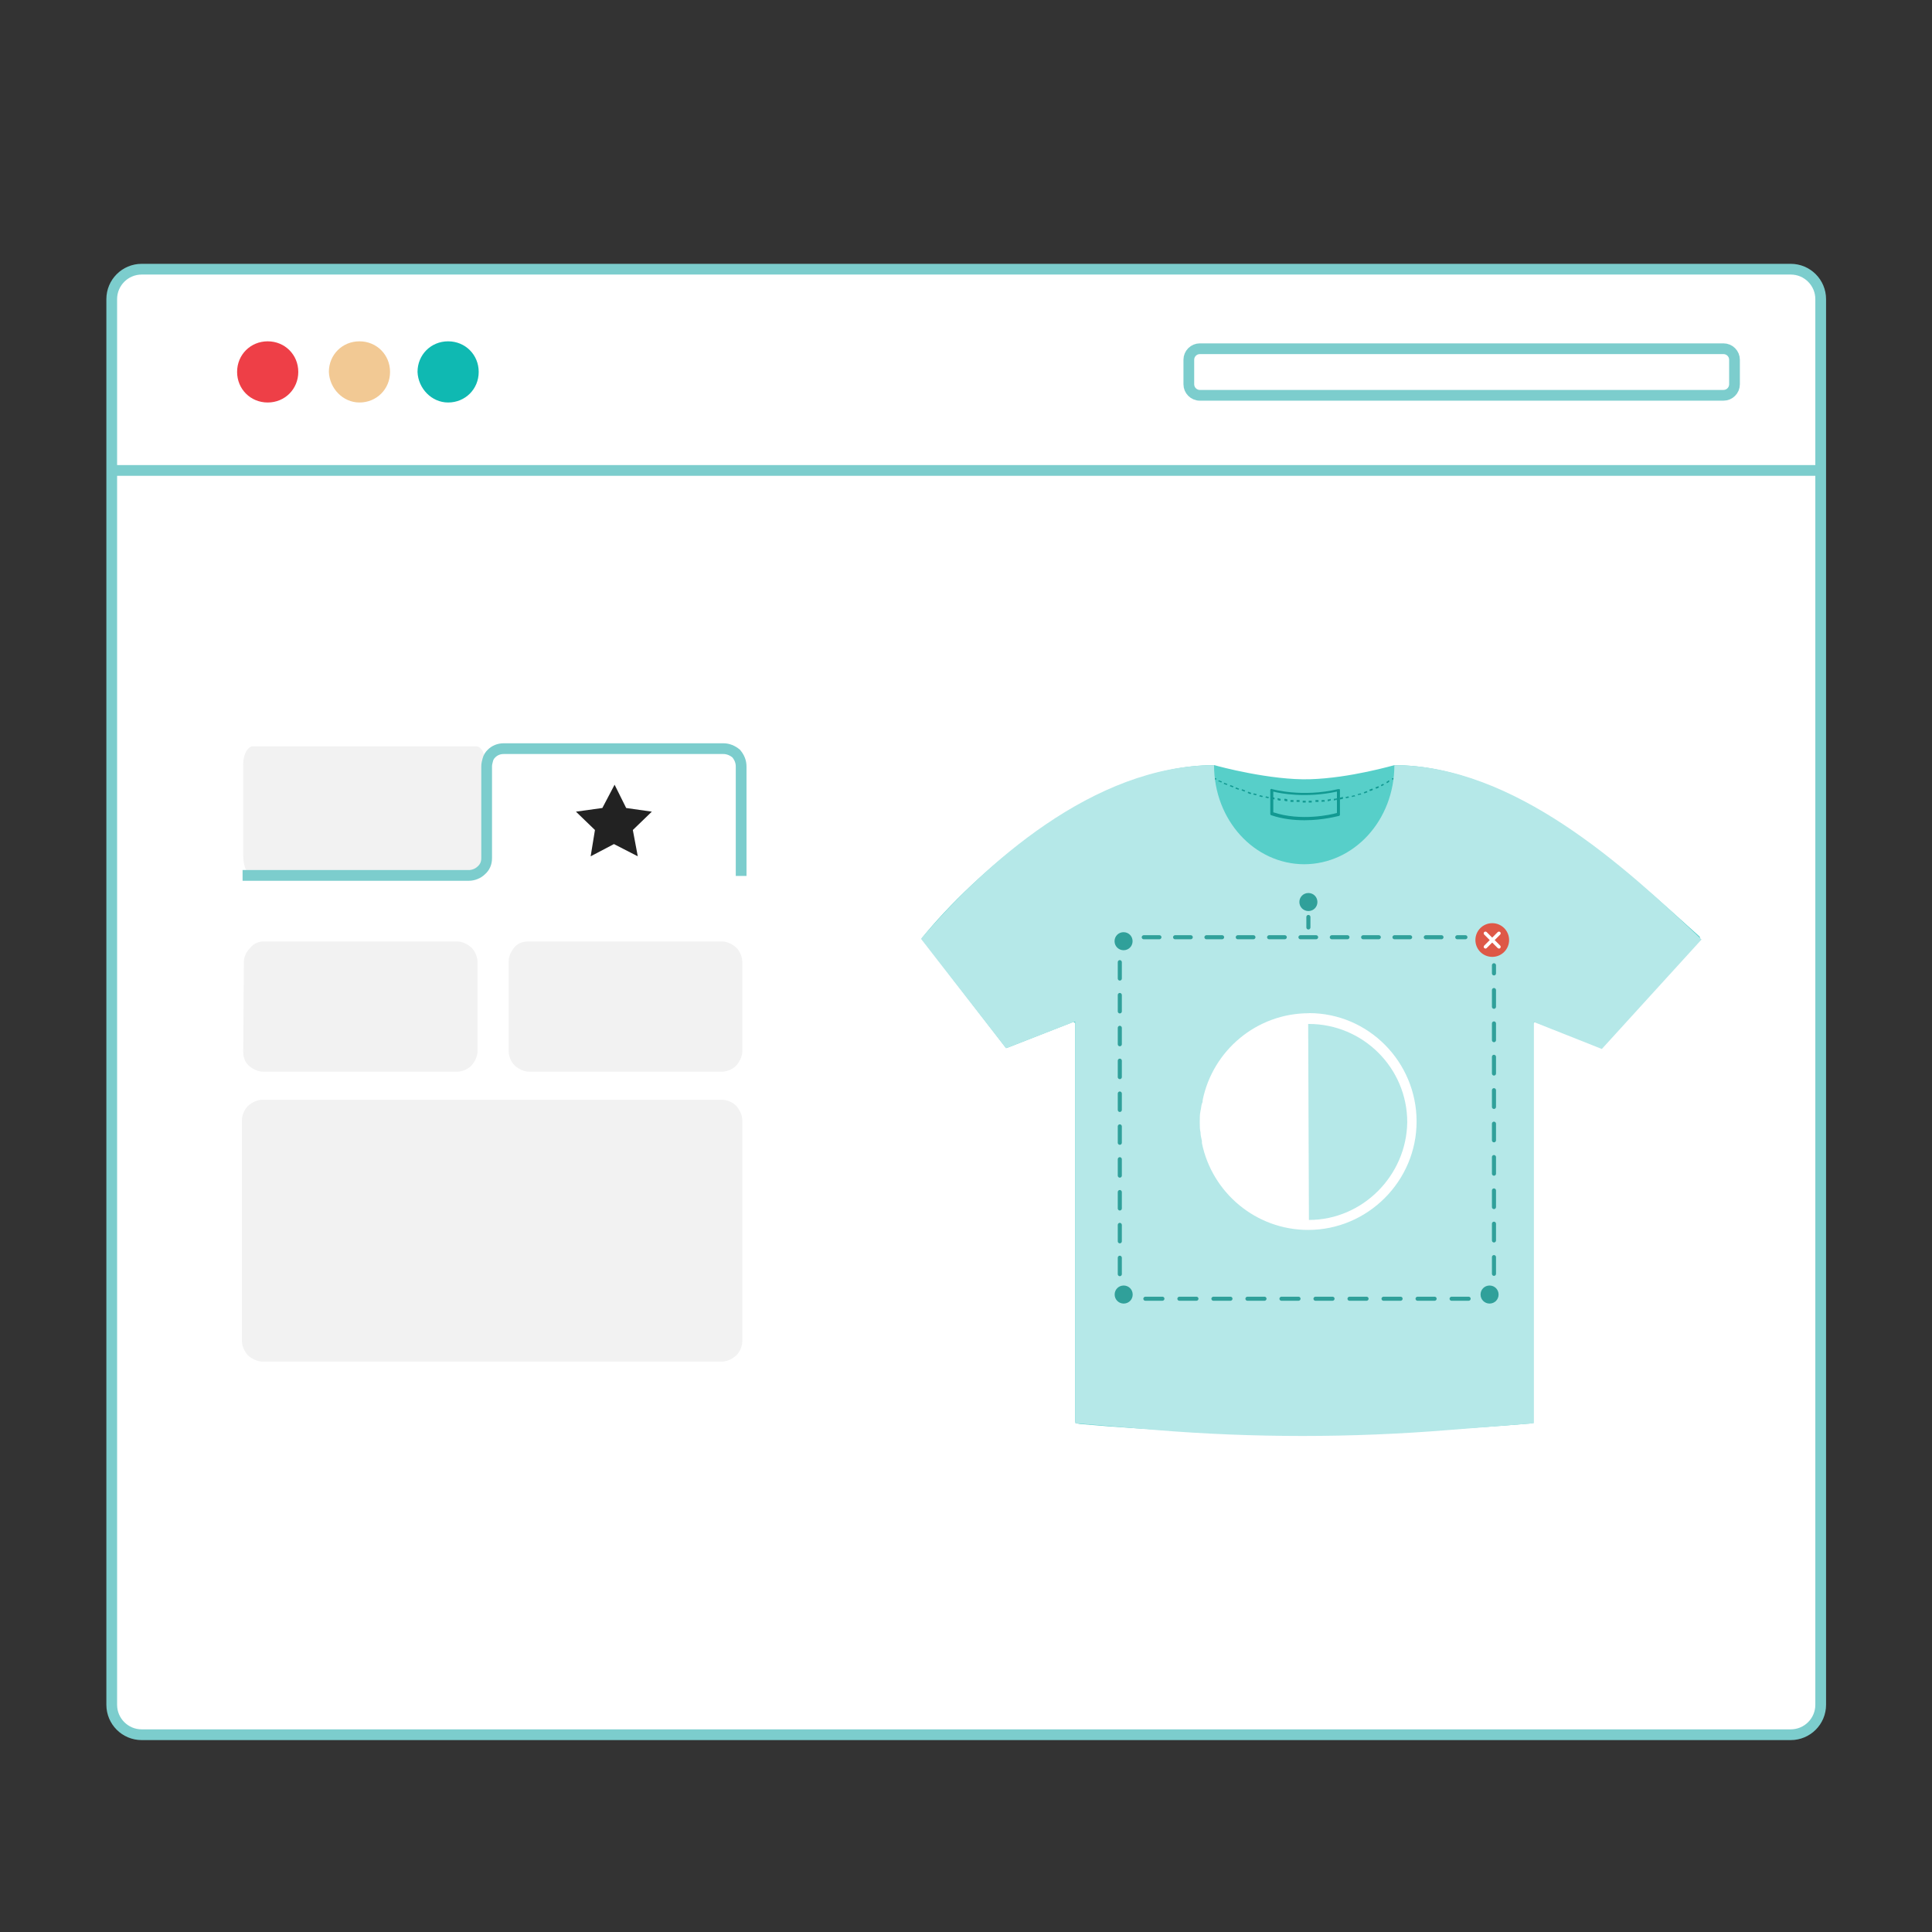 <?xml version="1.0" encoding="UTF-8"?><svg xmlns="http://www.w3.org/2000/svg" viewBox="0 0 180 180"><rect x="0" y="0" width="180" height="180" fill="#333333" stroke="none"/><defs><style>.cls-1{fill:#f2f2f2;}.cls-2{fill:#ee3f47;}.cls-3,.cls-4{fill:#fff;}.cls-5{fill:#f2c994;}.cls-6{fill:#b5e8e8;}.cls-7{fill:#de5847;}.cls-8{fill:#222;}.cls-9{fill:#0fb9b2;}.cls-10{fill:#129992;}.cls-11{fill:#57cfc9;}.cls-12{fill:#30a09a;}.cls-4,.cls-13{stroke:#7ccdcd;stroke-miterlimit:10;}.cls-13{fill:none;}</style></defs><g id="Layer_1"><g><path class="cls-4" d="M166.84,25.08H13.2c-1.54,0-2.79,1.25-2.79,2.79V158.83c0,1.54,1.25,2.79,2.79,2.79H166.84c1.54,0,2.79-1.25,2.79-2.79V27.87c0-1.54-1.25-2.79-2.79-2.79Z"/><path class="cls-2" d="M24.94,37.5c1.6,0,2.85-1.25,2.85-2.85s-1.25-2.85-2.85-2.85-2.85,1.25-2.85,2.85,1.25,2.85,2.85,2.85Z"/><path class="cls-9" d="M41.75,37.5c1.6,0,2.85-1.25,2.85-2.85s-1.25-2.85-2.85-2.85-2.85,1.25-2.85,2.85c.06,1.54,1.31,2.85,2.85,2.85Z"/><path class="cls-5" d="M33.49,37.5c1.6,0,2.85-1.25,2.85-2.85s-1.25-2.85-2.85-2.85-2.85,1.25-2.85,2.85c.06,1.54,1.31,2.85,2.85,2.85Z"/><path class="cls-13" d="M160.57,32.49h-48.78c-.57,0-1.03,.46-1.03,1.03v2.28c0,.57,.46,1.03,1.03,1.03h48.78c.57,0,1.03-.46,1.03-1.03v-2.28c0-.57-.46-1.03-1.03-1.03Z"/><path class="cls-13" d="M10.86,43.83H169.58"/><path class="cls-1" d="M23.57,69.53h20.8c.51,0,.91,.85,.91,1.88v8.32c0,1.03-.4,1.88-.91,1.88H23.57c-.51,0-.91-.85-.91-1.88v-8.32c-.06-1.03,.4-1.88,.91-1.88Zm1.03,18.18h17.95c.51,0,.97,.23,1.37,.57,.34,.34,.57,.85,.57,1.37v8.26c0,.51-.23,.97-.57,1.37-.34,.34-.85,.57-1.37,.57H24.54c-.23,0-.51-.06-.74-.17s-.46-.23-.63-.4c-.17-.17-.34-.4-.4-.63-.11-.23-.11-.51-.11-.74l.06-8.26c0-.51,.23-.97,.57-1.31,.34-.46,.85-.63,1.31-.63h0Zm24.73,0h17.89c.51,0,.97,.23,1.37,.57,.34,.34,.57,.85,.57,1.37v8.26c0,.51-.23,.97-.57,1.37-.34,.34-.85,.57-1.37,.57h-17.89c-.51,0-.97-.23-1.37-.57-.34-.34-.57-.85-.57-1.37v-8.32c0-.51,.23-.97,.57-1.37s.85-.51,1.37-.51Z"/><path class="cls-13" d="M69.05,81.61v-10.2c0-.46-.17-.85-.46-1.2-.34-.28-.74-.46-1.2-.46h-20.46c-.46,0-.85,.17-1.14,.46-.17,.17-.28,.34-.34,.57s-.11,.4-.11,.63v8.55c0,.46-.17,.85-.51,1.14-.28,.28-.74,.46-1.14,.46H22.6"/><path class="cls-1" d="M24.48,126.86h42.74c.51,0,.97-.23,1.37-.57,.34-.34,.57-.85,.57-1.37v-20.52c0-.51-.23-.97-.57-1.37-.34-.34-.85-.57-1.37-.57H24.48c-.51,0-.97,.23-1.37,.57-.34,.34-.57,.85-.57,1.37v20.52c0,.51,.23,.97,.57,1.37,.4,.34,.91,.57,1.37,.57Z"/><path class="cls-8" d="M56.11,75.28l-2.45,.34,1.77,1.71-.4,2.45,2.17-1.14,2.22,1.14-.46-2.45,1.77-1.71-2.39-.34-1.08-2.17-1.14,2.17Z"/></g><g><path class="cls-11" d="M129.91,71.29h0q-.06,0,0,0c-.06,0-4.1,1.2-7.86,1.31-3.65,.11-8.55-1.2-8.89-1.31h-.06c-11.17,0-22.51,10.31-27.18,16.07-.06,.06-.06,.11,0,.17l7.75,10.03c.06,.06,.11,.06,.17,.06l6.1-2.39c.11-.06,.23,.06,.23,.17v37.04c0,.06,.06,.17,.11,.17l.34,.06c14.08,1.25,28.04,1.14,42.11-.06h0c.06,0,.11-.06,.11-.17v-37.04c0-.11,.11-.17,.23-.17l5.98,2.34c.06,0,.11,0,.17-.06l9.12-10.03c.06-.06,.06-.17,0-.23-6.78-6.1-17.32-15.96-28.44-15.96Z"/><path class="cls-10" d="M121.54,76.42c-.97,0-2.05-.11-3.08-.46-.06,0-.11-.06-.11-.11v-2.22c0-.06,0-.11,.06-.11s.06-.06,.11,0c0,0,2.79,.8,6.15,0h.11c.06,0,.06,.06,.06,.11v2.28c0,.06-.06,.11-.11,.11s-1.42,.4-3.19,.4Zm-2.91-.74c2.56,.85,5.36,.23,5.93,.06v-1.99c-2.91,.63-5.3,.17-5.93,0v1.94h0Z"/><g><path class="cls-10" d="M113.27,72.66c-.06-.06-.11-.06-.11-.06l.06-.11s.06,0,.11,.06l-.06,.11Z"/><path class="cls-10" d="M121.65,74.77h-.28v-.17h.28v.17Zm.28,0v-.17h.28v.17h-.28Zm-.85-.06h-.28v-.17h.28v.17Zm1.48,0v-.17h.28v.17h-.28Zm-2.05,0h-.28v-.17h.28v.17Zm2.62,0v-.17h.28v.17c-.11-.06-.17,0-.28,0Zm-3.19-.06c-.11,0-.17,0-.28-.06v-.17c.11,0,.17,0,.28,.06v.17Zm3.76,0v-.17c.11,0,.17,0,.28-.06v.17c-.11,0-.17,.06-.28,.06Zm-4.39-.06c-.11,0-.17,0-.28-.06v-.17c.11,0,.17,.06,.28,.06v.17Zm4.96,0v-.17c.11,0,.17,0,.28-.06v.17c-.06,0-.17,0-.28,.06Zm-5.53-.11c-.11,0-.17-.06-.28-.06v-.17c.11,0,.17,.06,.28,.06v.17Zm6.1,0v-.17c.11,0,.17-.06,.28-.06v.17c-.06,0-.17,.06-.28,.06Zm-6.67-.11c-.11,0-.17-.06-.28-.06l.06-.11c.11,0,.17,.06,.28,.06l-.06,.11Zm7.24,0l-.06-.11c.11,0,.17-.06,.28-.06l.06,.11c-.06,0-.17,.06-.28,.06Zm-7.81-.11c-.11,0-.17-.06-.28-.06l.06-.11c.11,0,.17,.06,.28,.06l-.06,.11Zm8.38,0l-.06-.11c.11,0,.17-.06,.28-.06l.06,.11c-.06,0-.17,0-.28,.06Zm-8.95-.17c-.11,0-.17-.06-.28-.06l.06-.11c.11,0,.17,.06,.28,.06l-.06,.11Zm9.52,0l-.06-.11c.11,0,.17-.06,.28-.06l.06,.11c-.11,0-.17,0-.28,.06Zm-10.03-.11c-.11,0-.17-.06-.28-.11l.06-.11c.11,.06,.17,.06,.28,.11l-.06,.11Zm10.6-.06l-.06-.11c.11-.06,.17-.06,.28-.11l.06,.11c-.11,.06-.17,.06-.28,.11Zm-11.17-.17c-.11-.06-.17-.06-.28-.11l.06-.11c.11,.06,.17,.06,.28,.11l-.06,.11Zm11.68-.06l-.06-.11c.11-.06,.17-.06,.28-.11l.06,.11c-.06,.06-.17,.11-.28,.11Zm-12.25-.11c-.11-.06-.17-.06-.28-.11l.06-.11c.11,.06,.17,.06,.28,.11l-.06,.11Zm12.82-.11l-.06-.11c.11-.06,.17-.06,.28-.11l.06,.11c-.11,.06-.17,.11-.28,.11Zm-13.34-.11c-.11-.06-.17-.06-.28-.11l.06-.11c.11,.06,.17,.06,.28,.11l-.06,.11Zm13.85-.11l-.06-.11c.11-.06,.17-.11,.23-.11l.06,.11c-.06,0-.11,.06-.23,.11Zm-14.42-.11c-.11-.06-.17-.06-.28-.11l.06-.11c.06,.06,.17,.06,.28,.11l-.06,.11Zm14.93-.17l-.06-.11c.11-.06,.17-.11,.23-.17l.06,.11c-.06,.06-.11,.11-.23,.17Zm-15.44-.06c-.11-.06-.17-.11-.28-.11l.06-.11c.06,.06,.17,.06,.28,.11l-.06,.11Z"/><path class="cls-10" d="M129.74,72.66l-.06-.11c.06-.06,.11-.06,.11-.06l.11,.11c-.06-.06-.06,0-.17,.06Z"/></g><path class="cls-6" d="M129.91,71.29c0,5.13-3.76,9.23-8.43,9.23h.06c-4.67,0-8.43-4.1-8.43-9.23h0c-11.23,0-21.43,9.29-27.3,16.18l7.92,10.2,6.44-2.51v37.44l7.52,.63c9.06,.74,18.24,.74,27.3,0l7.92-.63v-37.38l6.33,2.51,9.29-10.2c-7.12-6.78-17.44-16.24-28.61-16.24h0Z"/></g><g><g><circle class="cls-12" cx="104.69" cy="120.62" r=".45"/><path class="cls-12" d="M104.69,121.45c-.46,0-.84-.37-.84-.84s.37-.84,.84-.84,.84,.37,.84,.84-.37,.84-.84,.84Zm0-.91s-.07,.03-.07,.07,.03,.07,.07,.07,.07-.03,.07-.07-.03-.07-.07-.07Z"/></g><g><circle class="cls-12" cx="104.68" cy="87.69" r=".45"/><path class="cls-12" d="M104.68,88.53c-.46,0-.84-.37-.84-.84s.37-.84,.84-.84,.84,.37,.84,.84-.37,.84-.84,.84Zm0-.91s-.07,.03-.07,.07c0,.08,.14,.08,.14,0,0-.04-.03-.07-.07-.07Z"/></g><g><circle class="cls-12" cx="121.9" cy="84.05" r=".45"/><path class="cls-12" d="M121.9,84.88c-.46,0-.84-.37-.84-.84s.37-.84,.84-.84,.84,.37,.84,.84-.37,.84-.84,.84Zm0-.91s-.07,.03-.07,.07c0,.08,.14,.08,.14,0,0-.04-.03-.07-.07-.07Z"/></g><g><circle class="cls-12" cx="138.78" cy="120.62" r=".45"/><path class="cls-12" d="M138.78,121.45c-.46,0-.84-.37-.84-.84s.37-.84,.84-.84,.84,.37,.84,.84-.37,.84-.84,.84Zm0-.91s-.07,.03-.07,.07c0,.08,.14,.08,.14,0,0-.04-.03-.07-.07-.07Z"/></g><circle class="cls-7" cx="139.03" cy="87.58" r="1.57"/><g><path class="cls-3" d="M139.66,88.38s-.08-.02-.12-.05l-1.26-1.26c-.06-.06-.06-.17,0-.23s.17-.06,.23,0l1.26,1.26c.06,.06,.06,.17,0,.23-.03,.03-.07,.05-.12,.05Z"/><path class="cls-3" d="M138.4,88.38s-.08-.02-.12-.05c-.06-.06-.06-.17,0-.23l1.26-1.26c.06-.06,.17-.06,.23,0s.06,.17,0,.23l-1.26,1.26s-.07,.05-.12,.05Z"/></g><g><path class="cls-12" d="M139.19,90.88c-.11,0-.19-.09-.19-.19v-.76c0-.11,.09-.19,.19-.19s.19,.09,.19,.19v.76c0,.11-.09,.19-.19,.19Z"/><path class="cls-12" d="M139.19,118.87c-.11,0-.19-.09-.19-.19v-1.56c0-.11,.09-.19,.19-.19s.19,.09,.19,.19v1.56c0,.11-.09,.19-.19,.19Zm0-3.11c-.11,0-.19-.09-.19-.19v-1.56c0-.11,.09-.19,.19-.19s.19,.09,.19,.19v1.56c0,.11-.09,.19-.19,.19Zm0-3.11c-.11,0-.19-.09-.19-.19v-1.55c0-.11,.09-.19,.19-.19s.19,.09,.19,.19v1.55c0,.11-.09,.19-.19,.19Zm0-3.11c-.11,0-.19-.09-.19-.19v-1.55c0-.11,.09-.19,.19-.19s.19,.09,.19,.19v1.55c0,.11-.09,.19-.19,.19Zm0-3.11c-.11,0-.19-.09-.19-.19v-1.55c0-.11,.09-.19,.19-.19s.19,.09,.19,.19v1.55c0,.11-.09,.19-.19,.19Zm0-3.11c-.11,0-.19-.09-.19-.19v-1.56c0-.11,.09-.19,.19-.19s.19,.09,.19,.19v1.56c0,.11-.09,.19-.19,.19Zm0-3.11c-.11,0-.19-.09-.19-.19v-1.56c0-.11,.09-.19,.19-.19s.19,.09,.19,.19v1.56c0,.11-.09,.19-.19,.19Zm0-3.11c-.11,0-.19-.09-.19-.19v-1.56c0-.11,.09-.19,.19-.19s.19,.09,.19,.19v1.56c0,.11-.09,.19-.19,.19Zm0-3.11c-.11,0-.19-.09-.19-.19v-1.56c0-.11,.09-.19,.19-.19s.19,.09,.19,.19v1.56c0,.11-.09,.19-.19,.19Z"/><path class="cls-12" d="M139.38,121.19h-.96c-.11,0-.19-.09-.19-.19s.09-.19,.19-.19h.57v-.57c0-.11,.09-.19,.19-.19s.19,.09,.19,.19v.96Z"/><path class="cls-12" d="M136.83,121.19h-1.59c-.11,0-.19-.09-.19-.19s.09-.19,.19-.19h1.59c.11,0,.19,.09,.19,.19s-.09,.19-.19,.19Zm-3.17,0h-1.59c-.11,0-.19-.09-.19-.19s.09-.19,.19-.19h1.59c.11,0,.19,.09,.19,.19s-.09,.19-.19,.19Zm-3.17,0h-1.59c-.11,0-.19-.09-.19-.19s.09-.19,.19-.19h1.59c.11,0,.19,.09,.19,.19s-.09,.19-.19,.19Zm-3.17,0h-1.59c-.11,0-.19-.09-.19-.19s.09-.19,.19-.19h1.59c.11,0,.19,.09,.19,.19s-.09,.19-.19,.19Zm-3.17,0h-1.59c-.11,0-.19-.09-.19-.19s.09-.19,.19-.19h1.59c.11,0,.19,.09,.19,.19s-.09,.19-.19,.19Zm-3.17,0h-1.59c-.11,0-.19-.09-.19-.19s.09-.19,.19-.19h1.59c.11,0,.19,.09,.19,.19s-.09,.19-.19,.19Zm-3.17,0h-1.59c-.11,0-.19-.09-.19-.19s.09-.19,.19-.19h1.59c.11,0,.19,.09,.19,.19s-.09,.19-.19,.19Zm-3.17,0h-1.59c-.11,0-.19-.09-.19-.19s.09-.19,.19-.19h1.59c.11,0,.19,.09,.19,.19s-.09,.19-.19,.19Zm-3.17,0h-1.59c-.11,0-.19-.09-.19-.19s.09-.19,.19-.19h1.59c.11,0,.19,.09,.19,.19s-.09,.19-.19,.19Zm-3.17,0h-1.59c-.11,0-.19-.09-.19-.19s.09-.19,.19-.19h1.59c.11,0,.19,.09,.19,.19s-.09,.19-.19,.19Z"/><path class="cls-12" d="M105.09,121.19h-.96v-.96c0-.11,.09-.19,.19-.19s.19,.09,.19,.19v.57h.57c.11,0,.19,.09,.19,.19s-.09,.19-.19,.19Z"/><path class="cls-12" d="M104.33,118.9c-.11,0-.19-.09-.19-.19v-1.53c0-.11,.09-.19,.19-.19s.19,.09,.19,.19v1.53c0,.11-.09,.19-.19,.19Zm0-3.06c-.11,0-.19-.09-.19-.19v-1.53c0-.11,.09-.19,.19-.19s.19,.09,.19,.19v1.53c0,.11-.09,.19-.19,.19Zm0-3.06c-.11,0-.19-.09-.19-.19v-1.53c0-.11,.09-.19,.19-.19s.19,.09,.19,.19v1.53c0,.11-.09,.19-.19,.19Zm0-3.06c-.11,0-.19-.09-.19-.19v-1.53c0-.11,.09-.19,.19-.19s.19,.09,.19,.19v1.53c0,.11-.09,.19-.19,.19Zm0-3.06c-.11,0-.19-.09-.19-.19v-1.53c0-.11,.09-.19,.19-.19s.19,.09,.19,.19v1.53c0,.11-.09,.19-.19,.19Zm0-3.06c-.11,0-.19-.09-.19-.19v-1.53c0-.11,.09-.19,.19-.19s.19,.09,.19,.19v1.53c0,.11-.09,.19-.19,.19Zm0-3.06c-.11,0-.19-.09-.19-.19v-1.53c0-.11,.09-.19,.19-.19s.19,.09,.19,.19v1.53c0,.11-.09,.19-.19,.19Zm0-3.06c-.11,0-.19-.09-.19-.19v-1.53c0-.11,.09-.19,.19-.19s.19,.09,.19,.19v1.53c0,.11-.09,.19-.19,.19Zm0-3.06c-.11,0-.19-.09-.19-.19v-1.53c0-.11,.09-.19,.19-.19s.19,.09,.19,.19v1.53c0,.11-.09,.19-.19,.19Zm0-3.06c-.11,0-.19-.09-.19-.19v-1.53c0-.11,.09-.19,.19-.19s.19,.09,.19,.19v1.53c0,.11-.09,.19-.19,.19Z"/><path class="cls-12" d="M104.33,88.27c-.11,0-.19-.09-.19-.19v-.96h.96c.11,0,.19,.09,.19,.19s-.09,.19-.19,.19h-.57v.57c0,.11-.09,.19-.19,.19Z"/><path class="cls-12" d="M134.3,87.51h-1.46c-.11,0-.19-.09-.19-.19s.09-.19,.19-.19h1.46c.11,0,.19,.09,.19,.19s-.09,.19-.19,.19Zm-2.92,0h-1.46c-.11,0-.19-.09-.19-.19s.09-.19,.19-.19h1.46c.11,0,.19,.09,.19,.19s-.09,.19-.19,.19Zm-2.92,0h-1.46c-.11,0-.19-.09-.19-.19s.09-.19,.19-.19h1.46c.11,0,.19,.09,.19,.19s-.09,.19-.19,.19Zm-2.92,0h-1.46c-.11,0-.19-.09-.19-.19s.09-.19,.19-.19h1.46c.11,0,.19,.09,.19,.19s-.09,.19-.19,.19Zm-2.92,0h-1.46c-.11,0-.19-.09-.19-.19s.09-.19,.19-.19h1.46c.11,0,.19,.09,.19,.19s-.09,.19-.19,.19Zm-2.92,0h-1.46c-.11,0-.19-.09-.19-.19s.09-.19,.19-.19h1.46c.11,0,.19,.09,.19,.19s-.09,.19-.19,.19Zm-2.92,0h-1.46c-.11,0-.19-.09-.19-.19s.09-.19,.19-.19h1.46c.11,0,.19,.09,.19,.19s-.09,.19-.19,.19Zm-2.92,0h-1.46c-.11,0-.19-.09-.19-.19s.09-.19,.19-.19h1.46c.11,0,.19,.09,.19,.19s-.09,.19-.19,.19Zm-2.92,0h-1.46c-.11,0-.19-.09-.19-.19s.09-.19,.19-.19h1.46c.11,0,.19,.09,.19,.19s-.09,.19-.19,.19Zm-2.92,0h-1.46c-.11,0-.19-.09-.19-.19s.09-.19,.19-.19h1.46c.11,0,.19,.09,.19,.19s-.09,.19-.19,.19Z"/><path class="cls-12" d="M136.53,87.51h-.76c-.11,0-.19-.09-.19-.19s.09-.19,.19-.19h.76c.11,0,.19,.09,.19,.19s-.09,.19-.19,.19Z"/></g><path class="cls-12" d="M121.9,86.6c-.11,0-.19-.09-.19-.19v-.98c0-.11,.09-.19,.19-.19s.19,.09,.19,.19v.98c0,.11-.09,.19-.19,.19Z"/></g></g><g id="Layer_2"><path class="cls-3" d="M121.95,94.4c-4.88,0-8.96,3.48-9.9,8.09,0,.13,0,.2-.07,.33-.07,.2-.07,.47-.13,.67-.07,.33-.07,.67-.07,1v.07c0,.33,0,.67,.07,.94,0,.27,.07,.53,.13,.8v.2c.94,4.61,5.02,8.09,9.9,8.09,5.55,0,10.1-4.55,10.1-10.1s-4.48-10.1-10.03-10.1h0Zm0,19.26s-.04,0,0,0l-.07-18.26h.07c5.02,0,9.16,4.08,9.16,9.16-.07,4.95-4.15,9.1-9.16,9.1Z"/></g></svg>